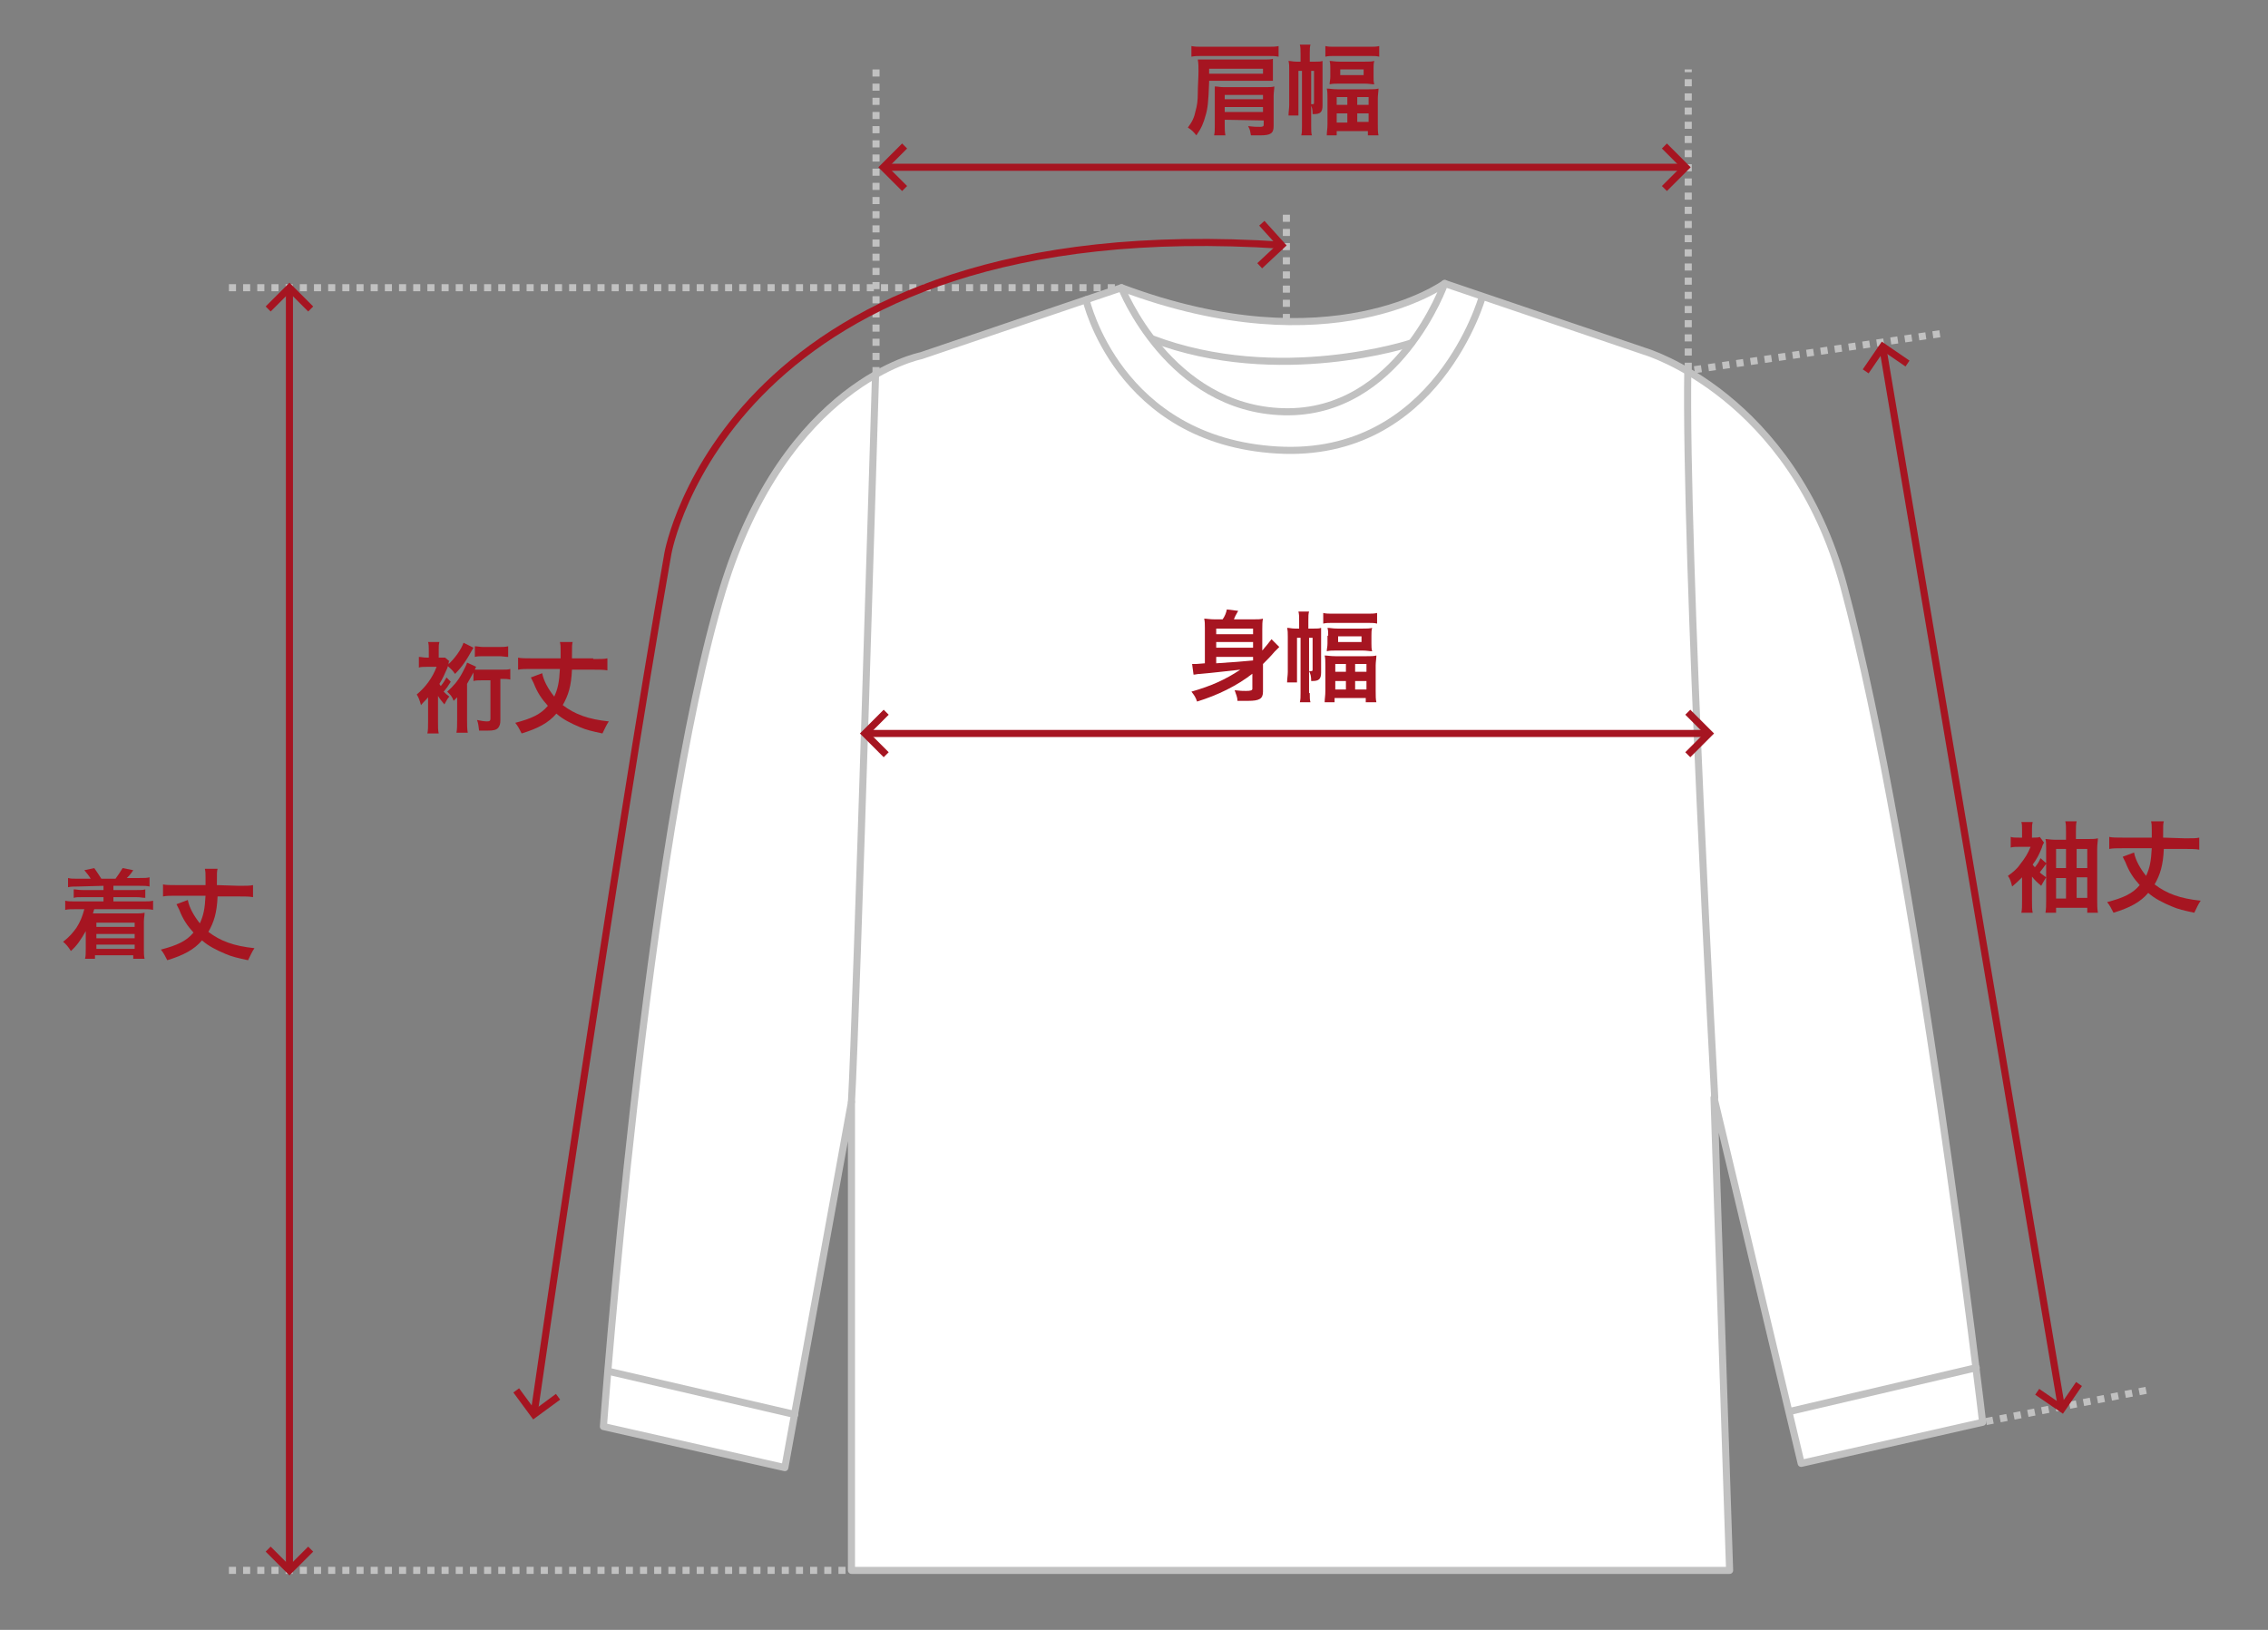 <?xml version="1.0" encoding="utf-8"?>
<!-- Generator: Adobe Illustrator 25.0.1, SVG Export Plug-In . SVG Version: 6.00 Build 0)  -->
<svg version="1.1" id="レイヤー_1" xmlns="http://www.w3.org/2000/svg" xmlns:xlink="http://www.w3.org/1999/xlink" x="0px"
	 y="0px" viewBox="0 0 320 230" style="enable-background:new 0 0 320 230;" xml:space="preserve">
<rect x="0" y="0" width="320" height="230" fill="#808080" stroke="none"/>
<style type="text/css">
	.st0{fill:none;}
	.st1{fill:#FFFFFF;}
	.st2{fill:none;stroke:#C1C1C1;stroke-linecap:round;stroke-linejoin:round;}
	.st3{fill:none;stroke:#C1C1C1;stroke-miterlimit:10;stroke-dasharray:1;}
	.st4{enable-background:new    ;}
	.st5{fill:#A61521;}
	.st6{fill:none;stroke:#A61521;stroke-miterlimit:10;}
</style>
<rect y="0" class="st0" width="320" height="230"/>
<g transform="translate(-586 -911)">
	<g transform="translate(566.036 853.603)">
		<path class="st1" d="M223.8,97.4l28.3,9.6c0,0,20.7,6.1,28,33.1c10.3,38.2,19.6,118,19.6,118l-25.6,5.8l-12.3-51.6L264,279H140.1
			v-66.1l-9.4,51.6l-25.6-5.8c0,0,6-82.5,16.8-118c8.9-29.4,28-33.1,28-33.1l28.3-9.6C207.8,109.1,223.8,97.4,223.8,97.4"/>
		<path class="st2" d="M261.9,212.3c0,0-4.2-76.8-3.8-102.6"/>
		<path class="st2" d="M143.5,110.2c0,0-2.7,90.3-3.4,102.7"/>
		<path class="st2" d="M229.1,99.3c0,0-6.4,22.9-28.9,21.6s-27-21.2-27-21.2"/>
		<path class="st2" d="M223.8,97.4c0,0-6.5,18.5-22.7,18.1S178.2,98,178.2,98"/>
		<path class="st2" d="M219.1,105.8c0,0-18.7,6.2-36.6-0.6"/>
		<line class="st2" x1="132.1" y1="257" x2="105.8" y2="250.9"/>
		<path class="st2" d="M223.8,97.4l28.3,9.6c0,0,20.7,6.1,28,33.1c10.3,38.2,19.6,118,19.6,118l-25.6,5.8l-12.3-51.6L264,279H140.1
			v-66.1l-9.4,51.6l-25.6-5.8c0,0,6-82.5,16.8-118c8.9-29.4,28-33.1,28-33.1l28.3-9.6C207.8,109.1,223.8,97.4,223.8,97.4"/>
		<line class="st2" x1="272.8" y1="256.5" x2="298.8" y2="250.4"/>
	</g>
	<line class="st3" x1="767.5" y1="956.3" x2="767.5" y2="940.4"/>
	<g class="st4">
		<path class="st5" d="M756.6,922.6c-0.1,2.8-0.2,3.7-0.5,4.7c-0.3,1.1-0.6,1.8-1.3,2.8c-0.4-0.5-0.7-0.8-1.2-1.1
			c0.6-0.8,0.9-1.4,1.1-2.4c0.2-0.7,0.3-1.4,0.3-2.4s0.1-2.3,0.1-3.1s0-1.1-0.1-1.7c0.5,0,0.9,0,1.5,0h7.8c0.6,0,1,0,1.3-0.1
			c0,0.3,0,0.6,0,0.9v1.2c0,0.6,0,0.8,0,1c-0.3,0-0.6,0-1.3,0h-7.7L756.6,922.6L756.6,922.6z M766.4,919c-0.5-0.1-0.8-0.1-1.6-0.1
			h-9.1c-0.8,0-1.1,0-1.6,0.1v-1.5c0.5,0.1,0.9,0.1,1.6,0.1h9.1c0.7,0,1.2,0,1.6-0.1V919z M764.2,921.4v-0.7h-7.6v0.2
			c0,0.3,0,0.3,0,0.5H764.2z M758.8,927.9v0.7c0,0.6,0,1,0.1,1.5h-1.6c0.1-0.4,0.1-0.8,0.1-1.5v-4.2c0-0.6,0-0.9,0-1.2
			c0.4,0,0.7,0.1,1.3,0.1h5.8c0.6,0,1,0,1.3-0.1c0,0.4-0.1,0.8-0.1,1.4v4.2c0,1-0.4,1.3-1.9,1.3c-0.5,0-0.9,0-1.3,0
			c-0.1-0.5-0.1-0.8-0.4-1.3c0.8,0.1,1.1,0.1,1.7,0.1c0.4,0,0.5-0.1,0.5-0.3V928L758.8,927.9L758.8,927.9L758.8,927.9z M764.2,924.4
			h-5.4v0.6h5.4V924.4z M758.8,926.1v0.7h5.4v-0.7H758.8z"/>
		<path class="st5" d="M771,928.8c0,0.6,0,1,0.1,1.3h-1.5c0.1-0.4,0.1-0.7,0.1-1.3V921h-0.5v4.9c0,0.8,0,1,0,1.4h-1.4
			c0-0.5,0.1-1,0.1-1.5v-4.9c0-0.6,0-0.9-0.1-1.3c0.4,0,0.6,0.1,1.1,0.1h0.6v-1.1c0-0.6,0-0.9-0.1-1.3h1.5c-0.1,0.3-0.1,0.7-0.1,1.3
			v1.1h0.8c0.5,0,0.7,0,1-0.1c0,0.3,0,0.5,0,1.2v5.1c0,0.9-0.3,1.2-1.2,1.2c0,0-0.1,0-0.2,0c0-0.7-0.1-1-0.3-1.4c0.1,0,0.2,0,0.3,0
			s0.2,0,0.2-0.2V921H771V928.8z M773,917.5c0.4,0.1,0.8,0.1,1.3,0.1h4.9c0.6,0,1,0,1.4-0.1v1.5c-0.4-0.1-0.7-0.1-1.4-0.1h-4.9
			c-0.6,0-0.9,0-1.3,0.1V917.5z M773.3,924.9c0-0.6,0-1-0.1-1.4c0.4,0,0.8,0.1,1.5,0.1h4.4c0.7,0,1,0,1.4-0.1c0,0.4-0.1,0.9-0.1,1.4
			v3.6c0,0.7,0,1.2,0.1,1.6H779v-0.6h-4.4v0.6h-1.4c0-0.5,0.1-0.9,0.1-1.6L773.3,924.9L773.3,924.9z M773.7,920.7
			c0-0.5,0-0.7-0.1-1.1c0.4,0,0.7,0.1,1.4,0.1h3.6c0.6,0,0.9,0,1.3-0.1c-0.1,0.4-0.1,0.6-0.1,1.1v1.1c0,0.5,0,0.7,0.1,1.1
			c-0.4,0-0.7-0.1-1.4-0.1H775c-0.6,0-1,0-1.4,0.1c0-0.4,0.1-0.6,0.1-1.1L773.7,920.7L773.7,920.7z M774.6,925.8h1.5v-1.1h-1.5
			V925.8z M774.6,928.3h1.5V927h-1.5V928.3z M775.1,921.6h3.3v-0.8h-3.3V921.6z M777.5,925.8h1.6v-1.1h-1.6V925.8z M777.5,928.2h1.6
			V927h-1.6V928.2z"/>
	</g>
	<g class="st4">
		<path class="st5" d="M874.7,1032.9c-0.3,0.4-0.5,0.7-0.9,1.2c0.3,0.3,0.5,0.4,0.9,0.7c-0.3,0.5-0.5,0.8-0.7,1.2
			c-0.6-0.5-0.9-0.8-1.3-1.3c0,0.3,0,0.3,0,0.4v2.9c0,0.8,0,1.4,0.1,1.8h-1.6c0.1-0.4,0.1-1,0.1-1.8v-2.8v-0.4
			c-0.5,0.5-0.8,0.8-1.4,1.3c-0.2-0.8-0.3-1.1-0.6-1.5c0.7-0.5,1.3-1,1.7-1.6c0.7-0.9,1.1-1.5,1.5-2.5H871c-0.5,0-1,0-1.3,0.1v-1.5
			c0.3,0.1,0.6,0.1,1.2,0.1h0.4v-1.1c0-0.5,0-0.8-0.1-1.1h1.6c-0.1,0.4-0.1,0.6-0.1,1.1v1.1h0.2c0.4,0,0.7,0,0.9-0.1l0.6,0.8
			c-0.1,0.2-0.2,0.3-0.3,0.7c-0.4,1-0.7,1.6-1.3,2.4c0.1,0.2,0.2,0.2,0.3,0.4c0.4-0.5,0.6-0.8,0.8-1.3l0.8,0.7v-2c0-0.7,0-1-0.1-1.4
			c0.3,0,0.7,0.1,1.3,0.1h1.6v-1.2c0-0.6,0-1-0.1-1.4h1.6c-0.1,0.4-0.1,0.8-0.1,1.4v1.1h1.7c0.6,0,1,0,1.4-0.1
			c0,0.4-0.1,0.8-0.1,1.5v7.1c0,0.8,0,1.3,0.1,1.9h-1.5v-0.7h-4.4v0.7h-1.5c0.1-0.5,0.1-1.1,0.1-1.8L874.7,1032.9L874.7,1032.9z
			 M876.1,1030.8v2.7h1.4v-2.7H876.1z M876.1,1034.9v2.9h1.4v-2.9H876.1z M880.5,1033.5v-2.7H879v2.7H880.5z M880.5,1037.7v-2.9H879
			v2.9H880.5z"/>
		<path class="st5" d="M894.3,1029.3c1,0,1.6,0,2-0.1v1.7c-0.5-0.1-1.2-0.1-2-0.1h-3c-0.1,2.3-0.5,3.6-1.3,5c1.7,1.3,3.6,2,6.5,2.3
			c-0.4,0.6-0.5,0.9-0.9,1.7c-1.4-0.3-2.3-0.5-3.2-0.9c-1.2-0.5-2.4-1.1-3.3-1.9c-1.1,1.3-2.6,2.1-4.9,2.8c-0.3-0.6-0.5-1-0.9-1.5
			c2.3-0.6,3.6-1.2,4.6-2.4c-0.9-1-1.5-1.9-2-3.2c-0.2-0.4-0.2-0.4-0.4-0.8l1.6-0.6c0.2,1.1,0.9,2.3,1.7,3.3c0.5-1.1,0.7-2,0.8-3.9
			h-4.1c-0.9,0-1.4,0-1.9,0.1v-1.7c0.4,0.1,1,0.1,1.9,0.1h4.1c0-0.5,0-0.5,0-1.1c0-0.5,0-0.8-0.1-1.2h1.8c-0.1,0.4-0.1,0.4-0.1,2.3
			L894.3,1029.3L894.3,1029.3z"/>
	</g>
	<g class="st4">
		<path class="st5" d="M597,1036.1c-0.6,0-1,0-1.4,0.1v-1.3c0.4,0.1,0.7,0.1,1.4,0.1h1.8c-0.3-0.5-0.5-0.7-0.9-1.2l1.4-0.3
			c0.4,0.6,0.7,1,1,1.5h2c0.3-0.4,0.7-1,1-1.5l1.5,0.3c-0.4,0.6-0.6,0.8-0.9,1.1h1.8c0.7,0,1,0,1.4-0.1v1.3
			c-0.4-0.1-0.8-0.1-1.4-0.1H602v0.6h3.2c0.7,0,1,0,1.3-0.1v1.2c-0.4,0-0.6-0.1-1.3-0.1H602v0.6h4.2c0.7,0,1,0,1.4-0.1v1.3
			c-0.4-0.1-0.8-0.1-1.4-0.1h-6.9c-0.1,0.2-0.1,0.4-0.2,0.6h6c0.5,0,0.9,0,1.3-0.1c0,0.4-0.1,0.7-0.1,1.3v3.8c0,0.6,0,1,0.1,1.4
			h-1.6v-0.5h-5.4v0.5H598c0.1-0.4,0.1-0.8,0.1-1.4v-1.5c0-0.3,0-0.8,0-1c-0.7,1.2-1.2,2-2.1,2.8c-0.3-0.5-0.7-1-1.1-1.3
			c0.9-0.7,1.4-1.3,1.9-2c0.5-0.8,0.8-1.5,1.1-2.6h-1.3c-0.7,0-1,0-1.4,0.1v-1.3c0.4,0.1,0.7,0.1,1.4,0.1h4v-0.6h-2.9
			c-0.7,0-1,0-1.3,0.1v-1.2c0.4,0,0.6,0.1,1.3,0.1h2.9v-0.6L597,1036.1L597,1036.1z M599.6,1041.2v0.6h5.4v-0.6H599.6z
			 M599.6,1042.8v0.6h5.4v-0.6H599.6z M599.6,1044.3v0.6h5.4v-0.6H599.6z"/>
		<path class="st5" d="M619.7,1036c1,0,1.6,0,2-0.1v1.7c-0.5-0.1-1.2-0.1-2-0.1h-3c-0.1,2.3-0.5,3.6-1.3,5c1.7,1.3,3.6,2,6.5,2.3
			c-0.4,0.6-0.5,0.9-0.9,1.7c-1.4-0.3-2.3-0.5-3.2-0.9c-1.2-0.5-2.4-1.1-3.3-1.9c-1.1,1.3-2.6,2.1-4.9,2.8c-0.3-0.6-0.5-1-0.9-1.5
			c2.3-0.6,3.6-1.2,4.6-2.4c-0.9-1-1.5-1.9-2-3.2c-0.2-0.4-0.2-0.4-0.4-0.8l1.6-0.6c0.2,1.1,0.9,2.3,1.7,3.3c0.5-1.1,0.7-2,0.8-3.9
			h-4.1c-0.9,0-1.4,0-1.9,0.1v-1.7c0.4,0.1,1,0.1,1.9,0.1h4.1c0-0.5,0-0.5,0-1.1c0-0.5,0-0.8-0.1-1.2h1.8c-0.1,0.4-0.1,0.4-0.1,2.3
			L619.7,1036L619.7,1036z"/>
	</g>
	<g class="st4">
		<path class="st5" d="M649.6,1007.2c-0.5,0.8-0.5,0.8-1,1.4c0.3,0.3,0.4,0.4,0.8,0.7c-0.3,0.3-0.4,0.6-0.7,1.1
			c-0.4-0.5-0.6-0.7-0.9-1.2v3.7c0,0.7,0,1.2,0.1,1.6h-1.6c0.1-0.4,0.1-1,0.1-1.6v-3.5c-0.4,0.5-0.6,0.6-1,1.1
			c-0.2-0.7-0.3-1-0.6-1.5c1.2-1,2.2-2.3,2.8-3.9h-1.4c-0.5,0-0.8,0-1.1,0.1v-1.5c0.3,0,0.6,0.1,1.2,0.1h0.2v-1.1
			c0-0.4,0-0.8-0.1-1.1h1.6c-0.1,0.3-0.1,0.6-0.1,1.1v1.1c0.5,0,0.7,0,0.9,0l0.6,0.5c-0.1,0.1-0.1,0.1-0.1,0.3c0,0.1,0,0.1-0.1,0.2
			c1-0.9,1.9-2.2,2.2-3.1l1.4,0.7c-1,1.8-1.6,2.7-2.6,3.7c-0.4-0.6-0.6-0.7-1-1.1l-0.1,0.3c-0.4,0.9-0.6,1.4-1.1,2.2
			c0.1,0.2,0.1,0.2,0.2,0.3c0.4-0.5,0.5-0.7,0.8-1.2L649.6,1007.2z M653.2,1005.1c-0.1,0.1-0.1,0.1-0.2,0.4c0.3,0,0.6,0,1.1,0h2.6
			c0.6,0,1,0,1.3-0.1v1.5c-0.4-0.1-0.7-0.1-1.3-0.1h-0.1v5.8c0,0.6-0.1,0.8-0.3,1.1c-0.3,0.3-0.6,0.4-1.5,0.4c-0.5,0-0.7,0-1.2,0
			c-0.1-0.7-0.1-1-0.3-1.5c0.4,0.1,1.1,0.2,1.4,0.2c0.4,0,0.5-0.1,0.5-0.4v-5.4h-1.1c-0.5,0-1,0-1.3,0.1v-1.2
			c-0.4,0.7-0.6,1.1-0.9,1.6v5.1c0,0.7,0,1.3,0.1,1.8h-1.6c0.1-0.5,0.1-1,0.1-1.8v-2.1c0-0.4,0-0.6,0-1.1c-0.2,0.2-0.3,0.3-0.5,0.5
			c-0.2-0.6-0.4-0.8-0.9-1.3c0.9-0.8,1.5-1.5,2.1-2.6c0.3-0.6,0.6-1.1,0.7-1.5L653.2,1005.1z M653,1002.2c0.3,0,0.8,0.1,1.2,0.1h2.2
			c0.5,0,0.9,0,1.3-0.1v1.5c-0.4,0-0.8-0.1-1.3-0.1h-2.2c-0.4,0-0.9,0-1.2,0.1V1002.2z"/>
		<path class="st5" d="M669.7,1004c1,0,1.6,0,2-0.1v1.7c-0.5-0.1-1.2-0.1-2-0.1h-3c-0.1,2.3-0.5,3.6-1.3,5c1.7,1.3,3.6,2,6.5,2.3
			c-0.4,0.6-0.5,0.9-0.9,1.7c-1.4-0.3-2.3-0.5-3.2-0.9c-1.2-0.5-2.4-1.1-3.3-1.9c-1.1,1.3-2.6,2.1-4.9,2.8c-0.3-0.6-0.5-1-0.9-1.5
			c2.3-0.6,3.6-1.2,4.6-2.4c-0.9-1-1.5-1.9-2-3.2c-0.2-0.4-0.2-0.4-0.4-0.8l1.6-0.6c0.2,1.1,0.9,2.3,1.7,3.3c0.5-1.1,0.7-2,0.8-3.9
			h-4c-0.9,0-1.4,0-1.9,0.1v-1.7c0.4,0.1,1,0.1,1.9,0.1h4.1c0-0.5,0-0.5,0-1.1c0-0.5,0-0.8-0.1-1.2h1.8c-0.1,0.4-0.1,0.4-0.1,2.3h3
			L669.7,1004L669.7,1004z"/>
	</g>
	<g transform="translate(566.036 853.603)">
		<line class="st6" x1="142" y1="160.9" x2="260.8" y2="160.9"/>
		<path class="st6" d="M145,163.9l-3-3l3-3"/>
		<path class="st6" d="M258.1,157.9l3,3l-3,3"/>
	</g>
	<g class="st4">
		<path class="st5" d="M762.8,1006c-2.3,1.8-5,3.1-7.9,4c-0.2-0.6-0.4-0.9-0.8-1.4c2.8-0.8,4.8-1.7,6.9-3.1
			c-2.9,0.3-3.4,0.4-5.7,0.6c-0.4,0-0.6,0.1-0.9,0.1l-0.2-1.5c0.2,0,0.3,0,0.4,0c0.2,0,0.2,0,1.4-0.1v-5c0-0.5,0-0.9-0.1-1.3
			c0.4,0,0.8,0.1,1.5,0.1h1.1c0.3-0.4,0.5-0.9,0.6-1.4l1.6,0.2c-0.3,0.5-0.5,0.9-0.6,1.2h2.6c0.8,0,1.1,0,1.5-0.1
			c-0.1,0.4-0.1,0.9-0.1,1.5v3c0.6-0.7,1-1.2,1.3-1.6l1.1,1.1c-0.2,0.2-0.3,0.3-0.7,0.7c-0.5,0.6-1,1.1-1.6,1.7v3.9
			c0,1-0.5,1.3-2.1,1.3c-0.3,0-0.3,0-1.5,0c0-0.5-0.2-0.9-0.4-1.5c0.9,0.1,1.1,0.1,1.6,0.1c0.7,0,0.9-0.1,0.9-0.3v-2.2H762.8z
			 M762.8,999.7h-5.2v0.8h5.2V999.7z M757.6,1002.4h5.2v-0.8h-5.2V1002.4z M757.6,1004.6c3-0.2,3-0.2,5.2-0.4v-0.5h-5.2V1004.6z"/>
		<path class="st5" d="M770.8,1008.8c0,0.6,0,1,0.1,1.3h-1.5c0.1-0.4,0.1-0.7,0.1-1.3v-7.8H769v4.9c0,0.8,0,1,0,1.4h-1.4
			c0-0.5,0.1-1,0.1-1.5v-4.9c0-0.6,0-0.9-0.1-1.3c0.4,0,0.6,0.1,1.1,0.1h0.6v-1.1c0-0.6,0-0.9-0.1-1.3h1.5c-0.1,0.3-0.1,0.7-0.1,1.3
			v1.1h0.8c0.5,0,0.7,0,1-0.1c0,0.3,0,0.5,0,1.2v5.1c0,0.9-0.3,1.2-1.2,1.2c0,0-0.1,0-0.2,0c0-0.7-0.1-1-0.3-1.4c0.1,0,0.2,0,0.3,0
			s0.2,0,0.2-0.2v-4.5h-0.5v7.8H770.8z M772.7,997.5c0.4,0.1,0.8,0.1,1.3,0.1h4.9c0.6,0,1,0,1.4-0.1v1.5c-0.4-0.1-0.7-0.1-1.4-0.1
			H774c-0.6,0-0.9,0-1.3,0.1V997.5z M773,1004.9c0-0.6,0-1-0.1-1.4c0.4,0,0.8,0.1,1.5,0.1h4.4c0.7,0,1,0,1.4-0.1
			c0,0.4-0.1,0.9-0.1,1.4v3.6c0,0.7,0,1.2,0.1,1.6h-1.5v-0.6h-4.4v0.6h-1.4c0-0.5,0.1-0.9,0.1-1.6V1004.9z M773.4,1000.7
			c0-0.5,0-0.7-0.1-1.1c0.4,0,0.7,0.1,1.4,0.1h3.6c0.6,0,0.9,0,1.3-0.1c-0.1,0.4-0.1,0.6-0.1,1.1v1.1c0,0.5,0,0.7,0.1,1.1
			c-0.4,0-0.7-0.1-1.4-0.1h-3.6c-0.6,0-1,0-1.4,0.1c0-0.4,0.1-0.6,0.1-1.1v-1.1H773.4z M774.4,1005.8h1.5v-1.1h-1.5V1005.8z
			 M774.4,1008.3h1.5v-1.2h-1.5V1008.3z M774.8,1001.6h3.3v-0.8h-3.3V1001.6z M777.2,1005.8h1.6v-1.1h-1.6V1005.8z M777.2,1008.3
			h1.6v-1.2h-1.6V1008.3z"/>
	</g>
	<path class="st3" d="M859.7,958.1l-35.5,5.2v-42.5"/>
	<line class="st3" x1="709.6" y1="963.8" x2="709.6" y2="920.8"/>
	<line class="st3" x1="618.3" y1="951.6" x2="744.3" y2="951.6"/>
	<g transform="translate(566.036 853.603)">
		<line class="st6" x1="144.6" y1="81" x2="257.5" y2="81"/>
		<path class="st6" d="M147.6,84l-3-3l3-3"/>
		<path class="st6" d="M254.8,78l3,3l-3,3"/>
	</g>
	<line class="st3" x1="618.3" y1="1132.6" x2="706.2" y2="1132.6"/>
	<g transform="translate(566.036 853.603)">
		<line class="st6" x1="60.8" y1="98" x2="60.8" y2="278.7"/>
		<path class="st6" d="M57.8,101l3-3l3,3"/>
		<path class="st6" d="M63.8,276l-3,3l-3-3"/>
	</g>
	<line class="st3" x1="888.8" y1="1107.2" x2="865.7" y2="1111.7"/>
	<g transform="translate(566.036 853.603)">
		<line class="st6" x1="285.6" y1="106.4" x2="310.8" y2="255.9"/>
		<path class="st6" d="M283.2,109.8l2.4-3.5l3.5,2.4"/>
		<path class="st6" d="M313.3,252.7l-2.4,3.5l-3.5-2.4"/>
	</g>
	<g transform="translate(566.036 853.603)">
		<path class="st6" d="M95.3,257c0,0,11.4-78.9,18.9-121.5c0,0,8.5-48.7,86.7-43.5"/>
		<path class="st6" d="M198,88.9l2.8,3.1l-3.1,2.9"/>
		<path class="st6" d="M98.7,254.5l-3.4,2.5l-2.5-3.4"/>
	</g>
	<rect x="591" y="911" class="st0" width="310" height="230"/>
</g>
</svg>
